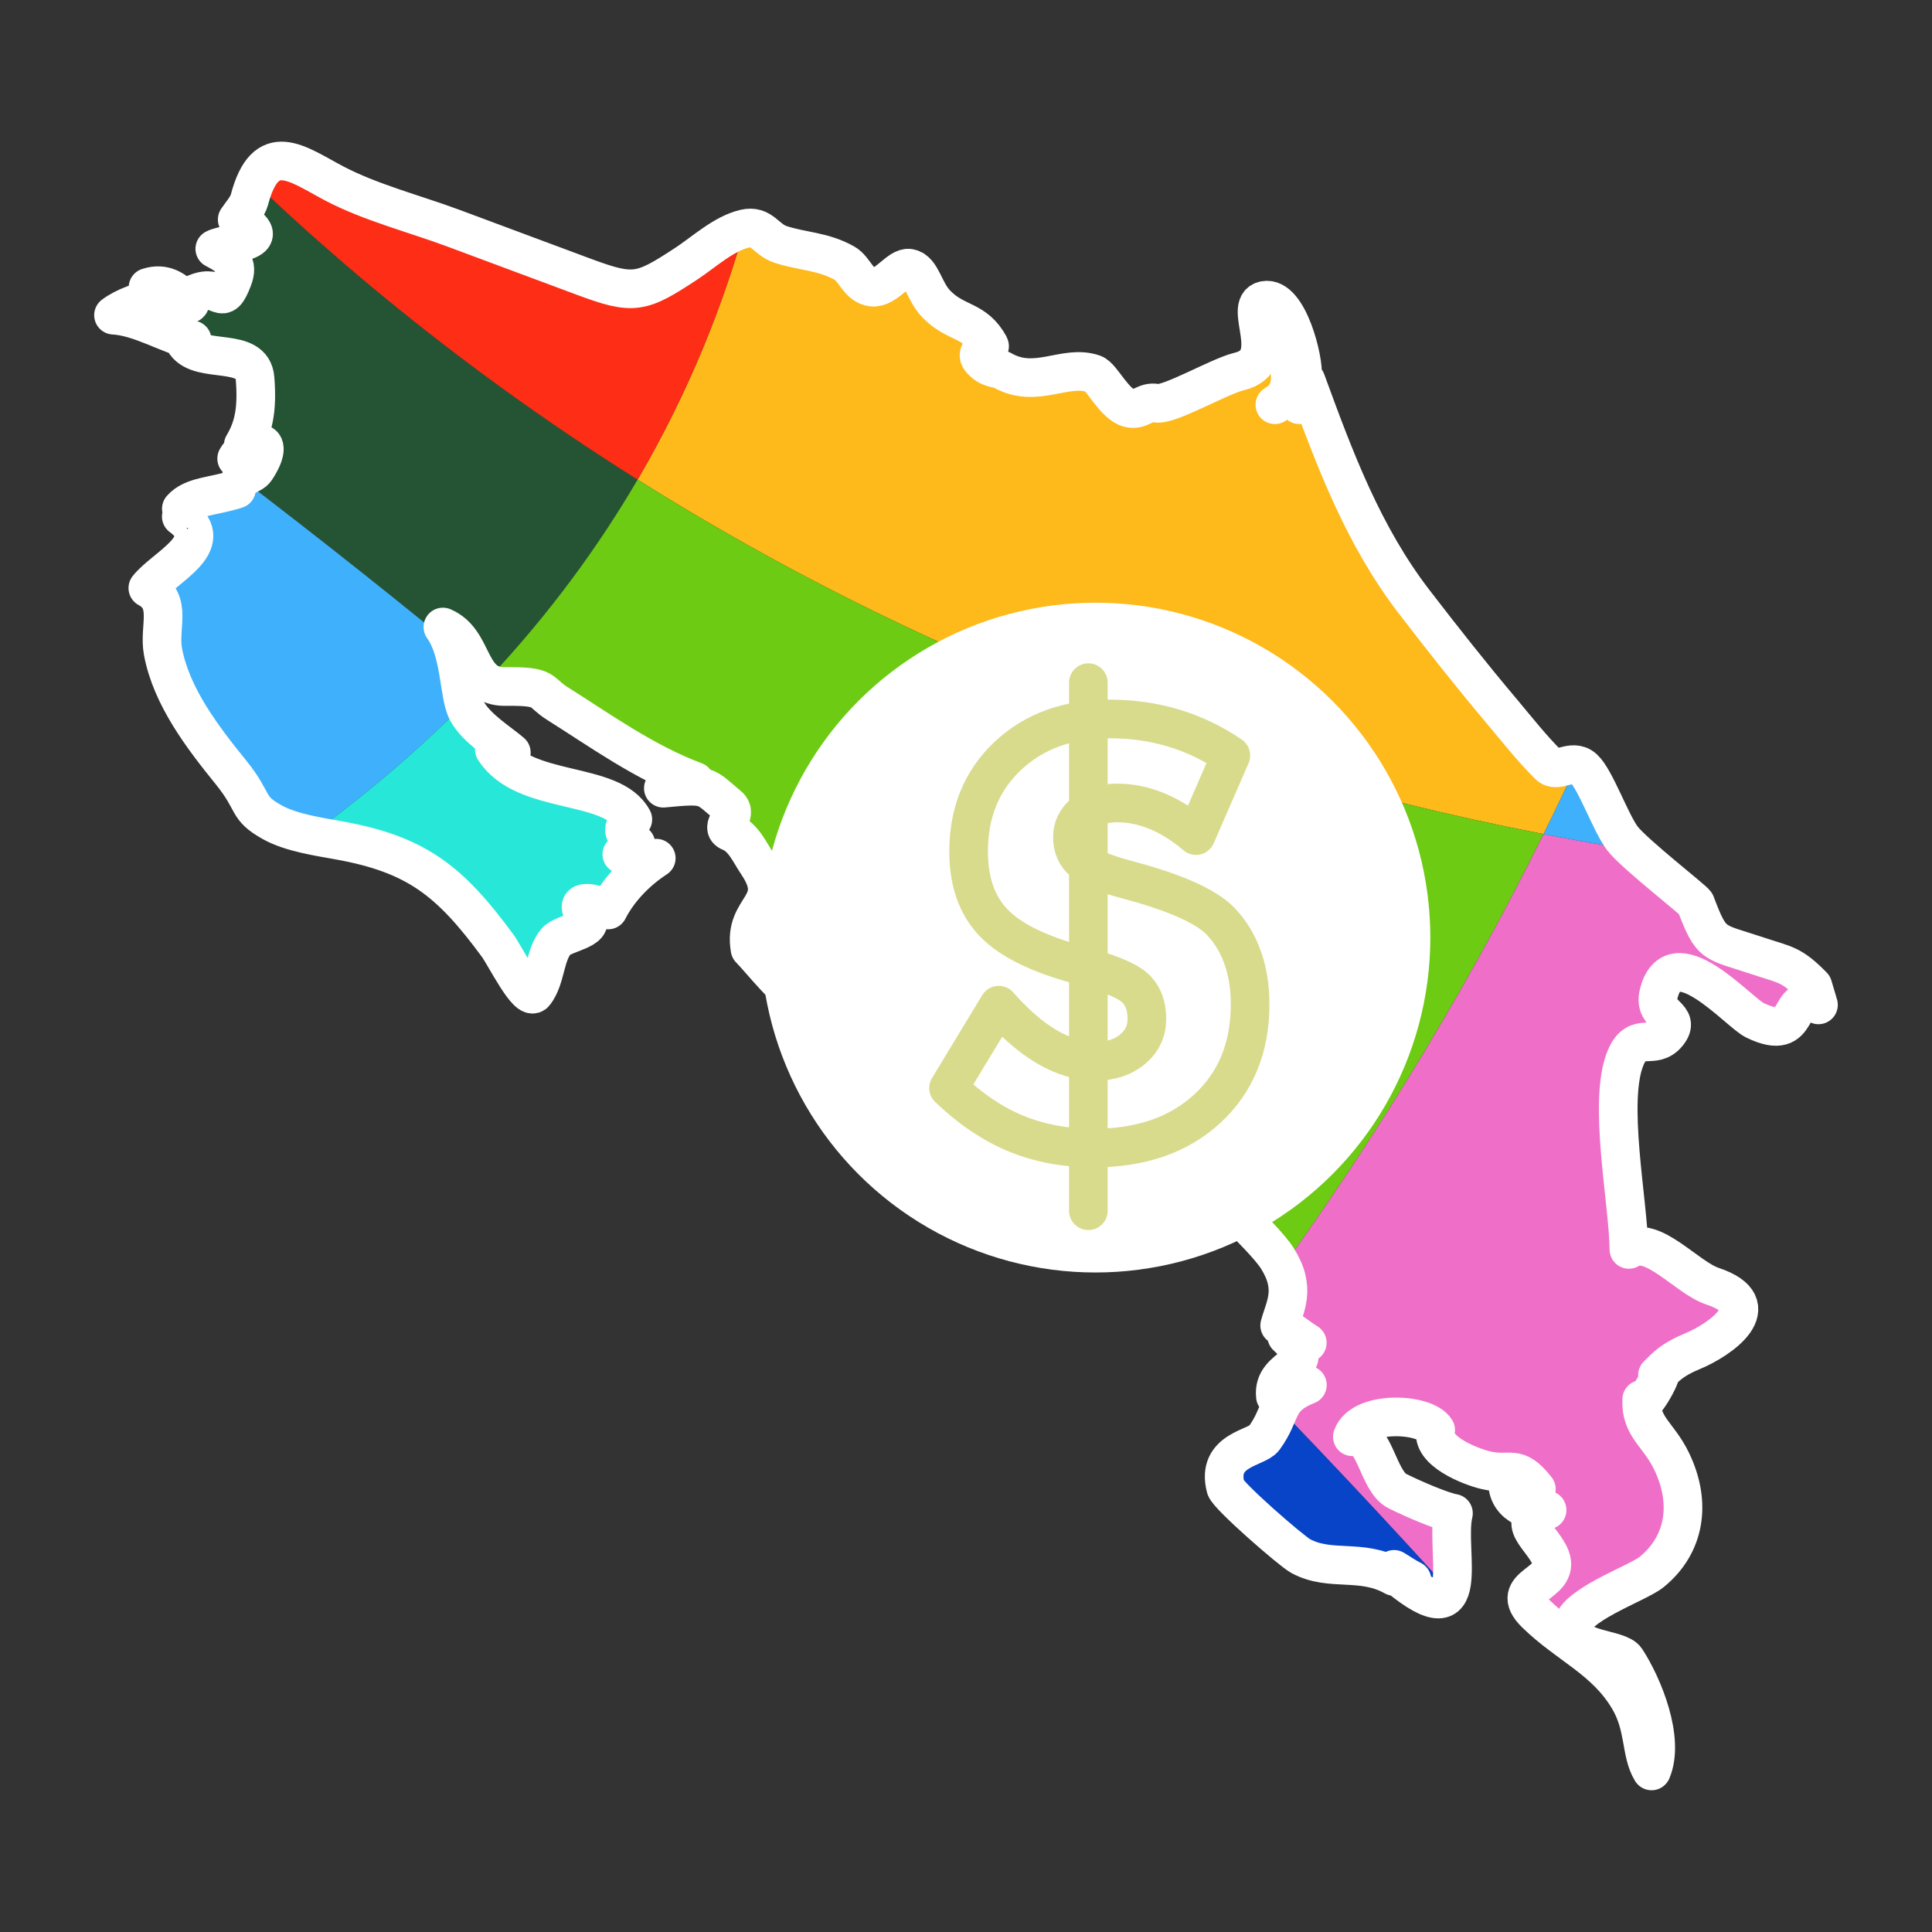 <?xml version="1.0" encoding="utf-8"?>
<!-- Generator: Adobe Illustrator 16.0.0, SVG Export Plug-In . SVG Version: 6.00 Build 0)  -->
<!DOCTYPE svg PUBLIC "-//W3C//DTD SVG 1.1//EN" "http://www.w3.org/Graphics/SVG/1.1/DTD/svg11.dtd">
<svg version="1.1" id="Layer_1" xmlns="http://www.w3.org/2000/svg" xmlns:xlink="http://www.w3.org/1999/xlink" x="0px" y="0px"
	 width="150px" height="150px" viewBox="0 0 150 150" enable-background="new 0 0 150 150" xml:space="preserve">
<rect x="0" y="0" width="150" height="150" fill="#333333" stroke="none"/>
<g>
	<g>
		<defs>
			<path id="SVGID_1_" d="M140.753,76.558c-1.698-1.736-2.162-1.632-4.236-2.331c-3.536-1.18-3.608-0.739-4.873-4.083
				c-0.089-0.231-4.752-3.845-5.677-5.047c-0.898-1.166-2.099-4.6-3.005-5.431c-0.926-0.845-2.028,0.426-2.717-0.258
				c-1.322-1.313-2.445-2.749-3.647-4.182c-2.303-2.729-4.57-5.597-6.777-8.468c-3.985-5.17-6.197-11.111-8.418-17.189
				c-0.142,0.612-0.43,1.228-0.524,1.854c0-0.426-0.053-0.634,0-1.046c-0.564,0.404-1.416,0.676-1.898,1.046
				c2.051-1.15,0.924-3.551,0.534-5.394c0.363,1.164,0.835,2.302,1.606,3.239c0.161-1.244-1.103-6.306-2.938-5.948
				c-1.812,0.355,1.483,4.691-1.967,5.522c-1.593,0.382-5.445,2.657-6.438,2.462c-0.886-0.175-1.231,0.588-2.089,0.384
				c-1.182-0.278-2.131-2.442-2.79-2.666c-2.238-0.769-4.483,1.236-7.123-0.299c-0.271-0.154-0.945-0.044-1.595-0.771
				c-0.64-0.718,0.705-1.004,0.657-1.088c-1.148-2.115-2.599-1.659-4.15-3.267c-0.971-1.004-1.128-2.597-2.074-2.771
				c-0.82-0.148-1.8,1.584-2.896,1.467c-1.079-0.119-1.34-1.404-2.146-1.857c-1.668-0.944-3.297-0.908-4.969-1.459
				c-1.17-0.383-1.438-1.542-2.785-1.221c-1.641,0.39-3.134,1.794-4.552,2.728c-3.5,2.298-4.055,2.45-7.953,0.999
				c-3.378-1.257-6.761-2.521-10.139-3.777c-2.967-1.101-6.404-1.982-9.21-3.455c-2.891-1.521-5.331-3.552-6.601,1.265
				c-0.136,0.516-0.646,1.082-0.946,1.53c3.33,1.771-0.823,1.771-1.74,2.274c1.811,0.921,1.767,1.521,1.238,2.735
				c-0.8,1.835-0.852-0.32-3.112,0.913c0.024,1.971-0.79-1.485-3.31-0.655c0.153,0.113,0.502,0.595,0.796,0.817
				c-1.236,0.188-2.677,0.726-3.476,1.341c2.086,0.117,4.226,1.506,6.104,1.919c-0.126,0.167-0.517,0.251-0.517,0.251
				c1.212,1.675,5.204,0.223,5.402,2.742c0.197,2.437-0.118,3.834-0.914,5.173c0.251-0.42,0.304-0.104,0.562,0.007
				c-0.423,0.42-0.765,0.489-1.075,1.041c0.224-0.126,0.306,0.139,0.266,0.301c1.112-2.109,2.847-1.921,1.217,0.536
				c-0.324,0.49-1.239,0.162-1.497,1.287C16.521,38.323,14.958,38,14.078,39c0.182,0,0.36,0,0.537,0
				c0.019,0-0.541,0.857-0.541,0.857c2.879,2.102-1.318,4.047-2.597,5.678c1.948,1.049,0.82,3.091,1.177,4.996
				c0.65,3.505,3.103,6.722,5.263,9.39c1.94,2.4,1.152,2.754,3.229,3.912c1.469,0.817,3.679,1.137,5.165,1.408
				c5.999,1.082,8.604,3.117,12.313,8.163c0.583,0.79,2.359,4.409,2.893,3.697c0.887-1.172,0.75-2.924,1.655-4.006
				c0.548-0.656,3.145-0.911,2.36-1.882c-1.323-1.627,0.812-1.075,1.688-0.559c0.842-1.654,2.266-3.07,3.731-4.021
				c-1.054,0.182-1.741-0.167-2.673-0.301c0.345-0.194,0.746-0.586,1.091-0.811c-1.182-0.94-1.107-1.261-0.236-1.897
				c-1.625-3.058-8.452-1.809-10.754-5.431c0.466,0.152,0.863,0.141,1.32,0.238c-0.869-0.753-2.726-1.894-3.424-3.19
				c-0.697-1.298-0.475-4.586-1.889-6.555c2.52,1.074,1.851,4.657,4.834,4.621c3.295-0.042,2.58,0.391,4.053,1.318
				c3.364,2.115,6.711,4.547,10.684,6.045c-1.254-0.112-1.747,0.247-2.455,0.531c3.529-0.343,3.167-0.203,5.048,1.362
				c0.866,0.718-0.785,1.653,0.155,2.037c1.027,0.411,1.512,1.604,2.1,2.47c2.222,3.302-1.156,3.294-0.574,6.618
				c1.045,1.069,2.67,3.286,4.52,4.348c-0.042-0.258-0.191-0.342-0.24-0.563c1.11,1.703,2.053,0.97,3.856,1.129
				c3.619,0.315,7.017,2.088,10.405,2.933c-0.416-0.287-0.878-0.627-1.102-0.811c1.481,0.384,2.813,1.536,2.146,2.981
				c1.83,0.999,3.142,0.895,5.387,1.779c3.598,1.424,6.093,4.105,9.395,5.772c0.724,0.363,1.482,0.818,1.409,1.683
				c-0.074,0.894,1.376,0.628,2.042,1.306c1.04,1.055,2.558,2.562,3.114,3.442c1.507,2.379,0.593,3.739,0.191,5.226
				c0.814,0.322,1.361,0.859,2.143,1.341c-0.534-0.173-1.04-0.278-1.598-0.509c2.763,2.527-1.167,2.122-0.877,4.67
				c1.021-0.713,1.31-0.663,2.482-0.879c-2.555,1.012-1.89,2.128-3.361,4.13c-0.569,0.784-3.755,0.881-2.978,3.84
				c0.168,0.629,5.077,4.908,5.823,5.312c2.312,1.25,4.702,0.153,7.252,1.584c0-0.182-0.006-0.368-0.006-0.552
				c0.474,0.281,0.878,0.579,1.393,0.831c-0.323-0.069-0.803-0.292-1.091-0.279c6.062,5.013,3.61-2.023,4.31-4.906
				c-0.917-0.16-3.117-1.108-4.354-1.724c-1.544-0.762-1.782-4.707-3.494-4.217c0.731-2.074,5.664-1.856,6.468-0.517
				c-0.414,1.612,2.68,2.821,3.838,3.1c2.034,0.503,2.376-0.561,3.981,1.485c-1.201,0.58-1.771-0.006-2.155-1.102
				c-0.462,1.857,1.221,3.017,2.984,2.724c-2.721,0.795-0.321,2.147,0.268,3.685c0.814,2.129-3.444,2.107-1.158,4.347
				c2.521,2.473,5.417,3.547,7.247,6.66c1.261,2.143,0.881,4.133,1.756,5.562c1.042-2.462-0.645-6.596-1.976-8.639
				c-0.571-0.88-4.058-0.678-4.183-2.409c-0.13-1.743,5.03-3.476,6.158-4.39c2.599-2.109,3.129-5.341,1.564-8.594
				c-1.03-2.143-2.431-2.652-2.327-4.81c-0.057,1.173,2.064-2.722,1.223-1.884c0.688-0.686,1.179-1.22,2.682-1.844
				c2.185-0.898,6.05-3.579,1.588-5.066c-1.998-0.663-4.687-4.022-6.487-2.854c-0.031-3.658-1.685-11.575-0.236-14.924
				c0.894-2.061,2.158-0.483,3.25-1.842c1.09-1.354-1.104-1.313-0.719-3.003c1.064-4.614,6.19,1.349,7.481,1.977
				c3.877,1.886,2.279-2.466,4.942-1.193C141.043,77.536,140.901,77.046,140.753,76.558z"/>
		</defs>
		<clipPath id="SVGID_2_">
			<use xlink:href="#SVGID_1_"  overflow="visible"/>
		</clipPath>
		<g clip-path="url(#SVGID_2_)">
			<path fill="#245433" d="M49.503,37.24c-14.985-9.423-26.182-19.301-33.827-27.1C9.289,13.437,3.345,17.468-2.04,22.128
				c13.296,9.081,26.854,19.444,40.114,30.411C42.751,47.532,46.499,42.372,49.503,37.24z"/>
			<path fill="#3FB0FB" d="M38.074,52.539C24.813,41.572,11.256,31.209-2.04,22.128c-10.286,8.906-18.532,20.099-23.954,32.787
				c8.491,8.51,16.99,16.381,25.43,23.66C16.604,71.308,29.059,62.204,38.074,52.539z"/>
			<path fill="#FEB91A" d="M119.841,64.76c4.707-9.517,8.245-18.35,10.897-26.21C115.141,16.346,89.777,1.504,60.889,0.256
				c-0.717,9.873-3.395,23.33-11.386,36.984C67.408,48.506,90.723,59.117,119.841,64.76z"/>
			<path fill="#EF6FC8" d="M-25.994,54.915c-4.438,10.393-6.98,21.778-7.195,33.74c12.422-2.673,23.229-6.099,32.625-10.08
				C-9.004,71.296-17.503,63.425-25.994,54.915z"/>
			<path fill="#27E7D8" d="M38.074,52.539c-9.016,9.665-21.471,18.769-38.639,26.036c25.823,22.288,51.053,39.041,73.533,51.543
				c8.299-8.556,15.553-17.051,21.893-25.358C77.941,87.513,58.349,69.314,38.074,52.539z"/>
			<path fill="#6DCB13" d="M38.074,52.539c20.274,16.775,39.867,34.974,56.787,52.221c10.743-14.077,18.854-27.621,24.979-40
				c-29.118-5.643-52.433-16.254-70.338-27.52C46.499,42.372,42.751,47.532,38.074,52.539z"/>
			<path fill="#FE2D15" d="M49.503,37.24c7.991-13.654,10.669-27.111,11.386-36.984c-1.314-0.059-2.631-0.092-3.957-0.092
				c-14.868,0-28.895,3.605-41.256,9.977C23.321,17.939,34.518,27.817,49.503,37.24z"/>
			<path fill="#FEB91A" d="M72.969,130.118c-22.48-12.502-47.71-29.255-73.533-51.543c-9.396,3.981-20.203,7.407-32.625,10.08
				c-0.011,0.55-0.023,1.102-0.023,1.653c0,9.921,1.609,19.47,4.57,28.397c34.896,3.799,59.595,17.9,76.897,34.295
				C57.381,145.383,65.588,137.729,72.969,130.118z"/>
			<path fill="#EF6FC8" d="M94.861,104.76c13.711,13.97,25.666,27.322,34.822,38.781c10.93-14.919,17.393-33.321,17.393-53.232
				c0-7.655-0.956-15.091-2.753-22.186c-8.58-0.715-16.737-1.862-24.482-3.363C113.715,77.139,105.604,90.683,94.861,104.76z"/>
			<path fill="#3FB0FB" d="M119.841,64.76c7.745,1.501,15.902,2.648,24.482,3.363c-2.726-10.758-7.382-20.748-13.585-29.573
				C128.086,46.41,124.548,55.243,119.841,64.76z"/>
			<path fill="#0844C7" d="M72.969,130.118c18.483,10.279,35.112,17.686,48.686,22.93c2.885-2.979,5.571-6.16,8.029-9.507
				c-9.156-11.459-21.111-24.812-34.822-38.781C88.521,113.067,81.268,121.562,72.969,130.118z"/>
			<path fill="#FE2D15" d="M-28.643,118.706c8.147,24.56,26.569,44.432,50.172,54.524c9.688-6.668,18.571-13.431,26.726-20.229
				C30.952,136.606,6.253,122.505-28.643,118.706z"/>
			<path fill="#27E7D8" d="M48.255,153.001c9.077,8.602,16.116,17.832,21.522,26.539c20.236-2.89,38.305-12.496,51.877-26.492
				c-13.573-5.244-30.202-12.65-48.686-22.93C65.588,137.729,57.381,145.383,48.255,153.001z"/>
			<path fill="#EF6FC8" d="M48.255,153.001c-8.154,6.799-17.037,13.562-26.726,20.229c10.87,4.646,22.835,7.222,35.402,7.222
				c4.361,0,8.65-0.316,12.846-0.912C64.371,170.833,57.332,161.603,48.255,153.001z"/>
		</g>
	</g>
	<g>
		<path fill="none" stroke="#FFFFFF" stroke-width="3" stroke-linecap="round" stroke-linejoin="round" stroke-miterlimit="10" d="
			M140.753,76.558c-1.698-1.736-2.162-1.632-4.236-2.331c-3.536-1.18-3.608-0.739-4.873-4.083c-0.089-0.231-4.752-3.845-5.677-5.047
			c-0.898-1.166-2.099-4.6-3.005-5.431c-0.926-0.845-2.028,0.426-2.717-0.258c-1.322-1.313-2.445-2.749-3.647-4.182
			c-2.303-2.729-4.57-5.597-6.777-8.468c-3.985-5.17-6.197-11.111-8.418-17.189c-0.142,0.612-0.43,1.228-0.524,1.854
			c0-0.426-0.053-0.634,0-1.046c-0.564,0.404-1.416,0.676-1.898,1.046c2.051-1.15,0.924-3.551,0.534-5.394
			c0.363,1.164,0.835,2.302,1.606,3.239c0.161-1.244-1.103-6.306-2.938-5.948c-1.812,0.355,1.483,4.691-1.967,5.522
			c-1.593,0.382-5.445,2.657-6.438,2.462c-0.886-0.175-1.231,0.588-2.089,0.384c-1.182-0.278-2.131-2.442-2.79-2.666
			c-2.238-0.769-4.483,1.236-7.123-0.299c-0.271-0.154-0.945-0.044-1.595-0.771c-0.64-0.718,0.705-1.004,0.657-1.088
			c-1.148-2.115-2.599-1.659-4.15-3.267c-0.971-1.004-1.128-2.597-2.074-2.771c-0.82-0.148-1.8,1.584-2.896,1.467
			c-1.079-0.119-1.34-1.404-2.146-1.857c-1.668-0.944-3.297-0.908-4.969-1.459c-1.17-0.383-1.438-1.542-2.785-1.221
			c-1.641,0.39-3.134,1.794-4.552,2.728c-3.5,2.298-4.055,2.45-7.953,0.999c-3.378-1.257-6.761-2.521-10.139-3.777
			c-2.967-1.101-6.404-1.982-9.21-3.455c-2.891-1.521-5.331-3.552-6.601,1.265c-0.136,0.516-0.646,1.082-0.946,1.53
			c3.33,1.771-0.823,1.771-1.74,2.274c1.811,0.921,1.767,1.521,1.238,2.735c-0.8,1.835-0.852-0.32-3.112,0.913
			c0.024,1.971-0.79-1.485-3.31-0.655c0.153,0.113,0.502,0.595,0.796,0.817c-1.236,0.188-2.677,0.726-3.476,1.341
			c2.086,0.117,4.226,1.506,6.104,1.919c-0.126,0.167-0.517,0.251-0.517,0.251c1.212,1.675,5.204,0.223,5.402,2.742
			c0.197,2.437-0.118,3.834-0.914,5.173c0.251-0.42,0.304-0.104,0.562,0.007c-0.423,0.42-0.765,0.489-1.075,1.041
			c0.224-0.126,0.306,0.139,0.266,0.301c1.112-2.109,2.847-1.921,1.217,0.536c-0.324,0.49-1.239,0.412-1.497,1.537
			c-1.839,0.593-3.402,0.52-4.282,1.52c0.182,0,0.36,0,0.537,0c0.019,0-0.541,0.607-0.541,0.607
			c2.879,2.102-1.318,3.922-2.597,5.553c1.948,1.049,0.82,3.028,1.177,4.933c0.65,3.504,3.103,6.69,5.263,9.358
			c1.94,2.399,1.152,2.739,3.229,3.896c1.469,0.818,3.679,1.129,5.165,1.4c5.999,1.083,8.604,3.114,12.313,8.161
			c0.583,0.787,2.359,4.405,2.893,3.693c0.887-1.172,0.75-2.925,1.655-4.006c0.548-0.657,3.145-0.913,2.36-1.884
			c-1.323-1.627,0.812-1.075,1.688-0.559c0.842-1.654,2.266-3.07,3.731-4.021c-1.054,0.182-1.741-0.167-2.673-0.301
			c0.345-0.194,0.746-0.586,1.091-0.811c-1.182-0.94-1.107-1.261-0.236-1.897c-1.625-3.058-8.452-1.809-10.754-5.431
			c0.466,0.152,0.863,0.141,1.32,0.238c-0.869-0.753-2.726-1.894-3.424-3.19c-0.697-1.298-0.475-4.586-1.889-6.555
			c2.52,1.074,1.851,4.657,4.834,4.621c3.295-0.042,2.58,0.391,4.053,1.318c3.364,2.115,6.711,4.547,10.684,6.045
			c-1.254-0.112-1.747,0.247-2.455,0.531c3.529-0.343,3.167-0.203,5.048,1.362c0.866,0.718-0.785,1.653,0.155,2.037
			c1.027,0.411,1.512,1.604,2.1,2.47c2.222,3.302-1.156,3.294-0.574,6.618c1.045,1.069,2.67,3.286,4.52,4.348
			c-0.042-0.258-0.191-0.342-0.24-0.563c1.11,1.703,2.053,0.97,3.856,1.129c3.619,0.315,7.017,2.088,10.405,2.933
			c-0.416-0.287-0.878-0.627-1.102-0.811c1.481,0.384,2.813,1.536,2.146,2.981c1.83,0.999,3.142,0.895,5.387,1.779
			c3.598,1.424,6.093,4.105,9.395,5.772c0.724,0.363,1.482,0.818,1.409,1.683c-0.074,0.894,1.376,0.628,2.042,1.306
			c1.04,1.055,2.558,2.562,3.114,3.442c1.507,2.379,0.593,3.739,0.191,5.226c0.814,0.322,1.361,0.859,2.143,1.341
			c-0.534-0.173-1.04-0.278-1.598-0.509c2.763,2.527-1.167,2.122-0.877,4.67c1.021-0.713,1.31-0.663,2.482-0.879
			c-2.555,1.012-1.89,2.128-3.361,4.13c-0.569,0.784-3.755,0.881-2.978,3.84c0.168,0.629,5.077,4.908,5.823,5.312
			c2.312,1.25,4.702,0.153,7.252,1.584c0-0.182-0.006-0.368-0.006-0.552c0.474,0.281,0.878,0.579,1.393,0.831
			c-0.323-0.069-0.803-0.292-1.091-0.279c6.062,5.013,3.61-2.023,4.31-4.906c-0.917-0.16-3.117-1.108-4.354-1.724
			c-1.544-0.762-1.782-4.707-3.494-4.217c0.731-2.074,5.664-1.856,6.468-0.517c-0.414,1.612,2.68,2.821,3.838,3.1
			c2.034,0.503,2.376-0.561,3.981,1.485c-1.201,0.58-1.771-0.006-2.155-1.102c-0.462,1.857,1.221,3.017,2.984,2.724
			c-2.721,0.795-0.321,2.147,0.268,3.685c0.814,2.129-3.444,2.107-1.158,4.347c2.521,2.473,5.417,3.547,7.247,6.66
			c1.261,2.143,0.881,4.133,1.756,5.562c1.042-2.462-0.645-6.596-1.976-8.639c-0.571-0.88-4.058-0.678-4.183-2.409
			c-0.13-1.743,5.03-3.476,6.158-4.39c2.599-2.109,3.129-5.341,1.564-8.594c-1.03-2.143-2.431-2.652-2.327-4.81
			c-0.057,1.173,2.064-2.722,1.223-1.884c0.688-0.686,1.179-1.22,2.682-1.844c2.185-0.898,6.05-3.579,1.588-5.066
			c-1.998-0.663-4.687-4.022-6.487-2.854c-0.031-3.658-1.685-11.575-0.236-14.924c0.894-2.061,2.158-0.483,3.25-1.842
			c1.09-1.354-1.104-1.313-0.719-3.003c1.064-4.614,6.19,1.349,7.481,1.977c3.877,1.886,2.279-2.466,4.942-1.193
			C141.043,77.536,140.901,77.046,140.753,76.558z"/>
	</g>
	<circle fill="#FFFFFF" cx="85.049" cy="72.794" r="26.002"/>
	<g opacity="0.5">
		<g>
			<path fill="none" stroke="#B1B819" stroke-width="3" stroke-linecap="round" stroke-linejoin="round" stroke-miterlimit="10" d="
				M77.543,78.043c1.284,1.458,2.552,2.548,3.802,3.271c1.249,0.722,2.494,1.083,3.735,1.083c1.155,0,2.105-0.312,2.85-0.932
				c0.742-0.621,1.114-1.408,1.114-2.36c0-1.056-0.321-1.866-0.963-2.438c-0.645-0.57-2.099-1.159-4.364-1.764
				c-3.105-0.838-5.301-1.929-6.587-3.271c-1.284-1.344-1.927-3.185-1.927-5.523c0-3.033,1.014-5.507,3.043-7.42
				c2.03-1.913,4.661-2.869,7.896-2.869c1.746,0,3.403,0.234,4.97,0.704c1.566,0.468,3.052,1.181,4.451,2.133l-2.706,6.217
				c-0.982-0.836-1.99-1.47-3.021-1.896c-1.033-0.424-2.056-0.637-3.066-0.637c-1.039,0-1.884,0.247-2.533,0.747
				c-0.65,0.497-0.975,1.137-0.975,1.917c0,0.794,0.284,1.428,0.854,1.905c0.571,0.478,1.672,0.931,3.304,1.365l0.39,0.107
				c3.523,0.953,5.842,2.001,6.953,3.141c0.751,0.78,1.322,1.716,1.711,2.807c0.39,1.089,0.585,2.299,0.585,3.628
				c0,3.364-1.104,6.067-3.314,8.11c-2.209,2.045-5.155,3.066-8.836,3.066c-2.21,0-4.222-0.377-6.034-1.126
				c-1.812-0.752-3.556-1.928-5.23-3.532L77.543,78.043z"/>
		</g>
		
			<line fill="none" stroke="#B1B819" stroke-width="3" stroke-linecap="round" stroke-linejoin="round" stroke-miterlimit="10" x1="84.5" y1="53" x2="84.5" y2="94"/>
	</g>
</g>
</svg>
